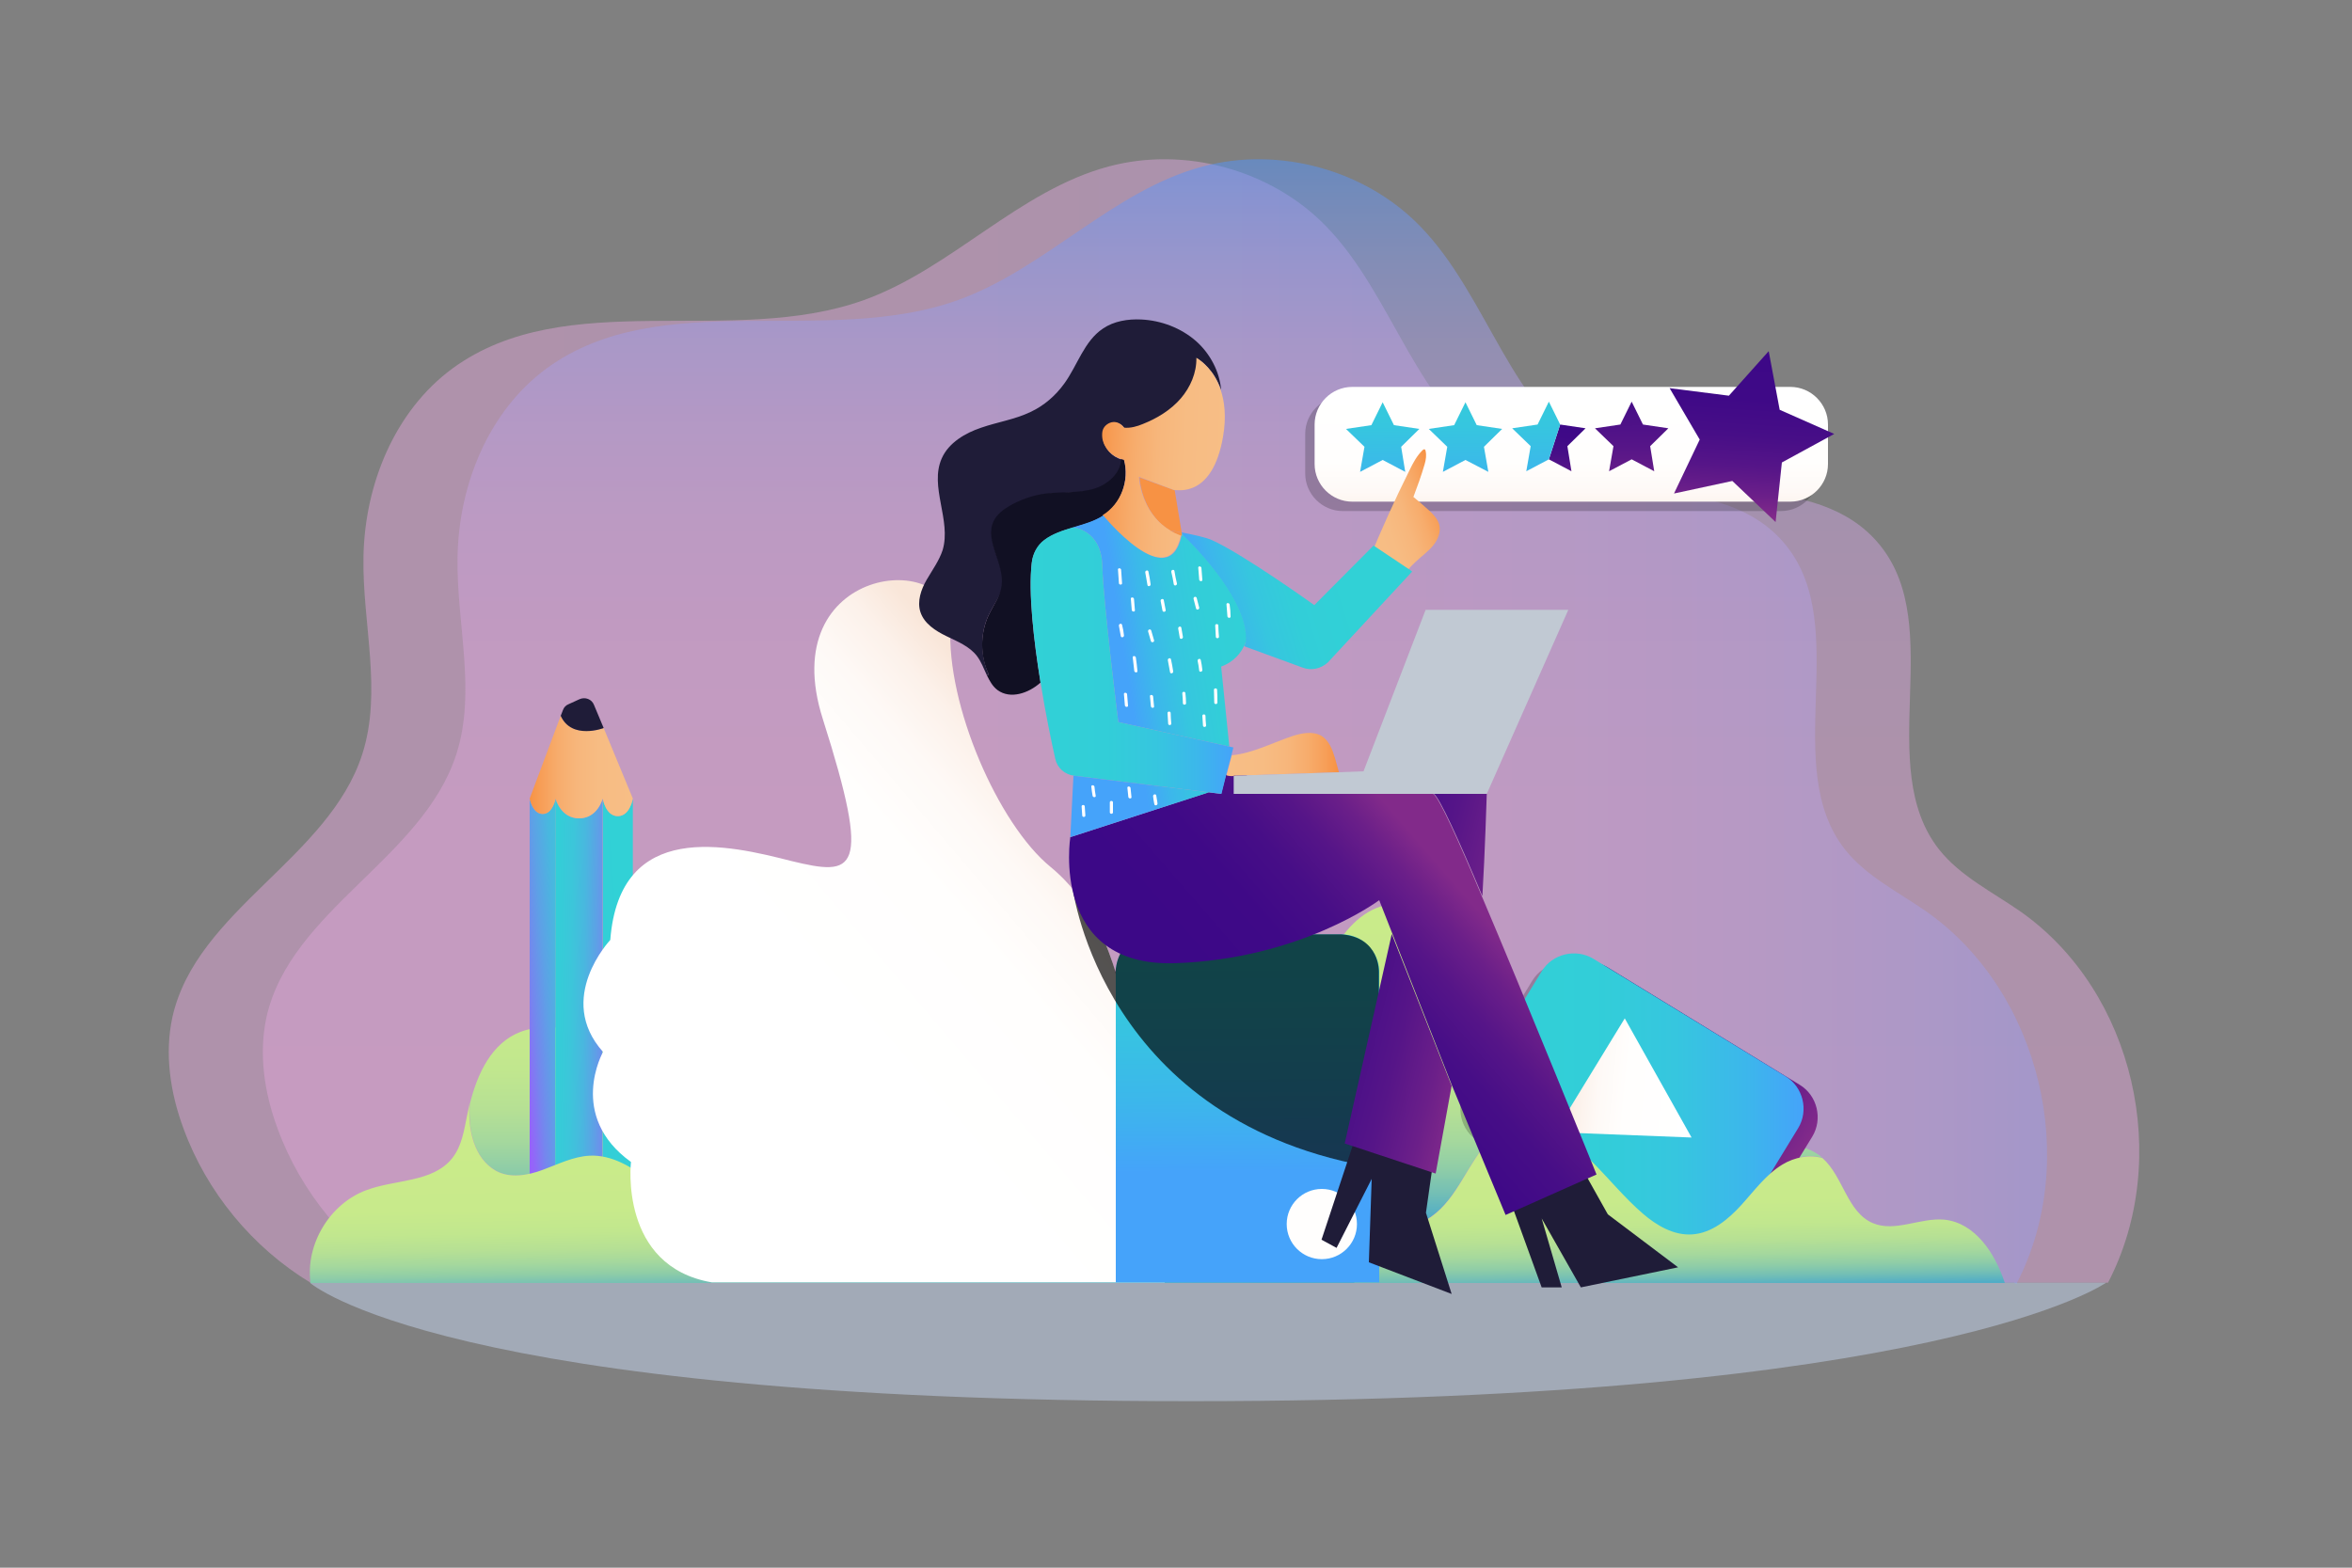 <?xml version="1.0" encoding="UTF-8"?> <!-- Generator: Adobe Illustrator 23.0.1, SVG Export Plug-In . SVG Version: 6.00 Build 0) --> <svg xmlns="http://www.w3.org/2000/svg" xmlns:xlink="http://www.w3.org/1999/xlink" x="0px" y="0px" viewBox="0 0 750 500" style="enable-background:new 0 0 750 500;" xml:space="preserve"><rect x="0" y="0" width="750" height="500" fill="#808080" stroke="none"/> <style type="text/css"> .st0{display:none;} .st1{display:inline;fill:#DEE6FF;} .st2{opacity:0.5;fill:url(#SVGID_1_);} .st3{opacity:0.5;fill:url(#SVGID_2_);} .st4{opacity:0.5;fill:#C5D4EF;} .st5{fill:url(#SVGID_3_);} .st6{fill:url(#SVGID_4_);} .st7{opacity:0.2;} .st8{fill:url(#SVGID_5_);} .st9{fill:url(#SVGID_6_);} .st10{fill:url(#SVGID_7_);} .st11{fill:url(#SVGID_8_);} .st12{fill:url(#SVGID_9_);} .st13{fill:url(#SVGID_10_);} .st14{fill:url(#SVGID_11_);} .st15{fill:url(#SVGID_12_);} .st16{fill:#1F1C38;} .st17{fill:url(#SVGID_13_);} .st18{fill:url(#SVGID_14_);} .st19{fill:url(#SVGID_15_);} .st20{fill:url(#SVGID_16_);} .st21{fill:url(#SVGID_17_);} .st22{fill:url(#SVGID_18_);} .st23{fill:url(#SVGID_19_);} .st24{fill:url(#SVGID_20_);} .st25{fill:url(#SVGID_21_);} .st26{fill:url(#SVGID_22_);} .st27{fill:url(#SVGID_23_);} .st28{opacity:0.67;} .st29{fill:#111023;} .st30{fill:#F79244;} .st31{fill:url(#SVGID_24_);} .st32{fill:url(#SVGID_25_);} .st33{fill:url(#SVGID_26_);} .st34{fill:url(#SVGID_27_);} .st35{fill:url(#SVGID_28_);} .st36{fill:url(#SVGID_29_);} .st37{fill:url(#SVGID_30_);} .st38{fill:url(#SVGID_31_);} .st39{fill:url(#SVGID_32_);} .st40{fill:url(#SVGID_33_);} .st41{fill:url(#SVGID_34_);} .st42{fill:#C1C9D3;} .st43{fill:#FFFFFF;} </style> <g id="BACKGROUND" class="st0"> <rect id="XMLID_1_" class="st1" width="750" height="500"></rect> </g> <g id="OBJECTS"> <g> <linearGradient id="SVGID_1_" gradientUnits="userSpaceOnUse" x1="53.789" y1="230.105" x2="652.809" y2="230.105"> <stop offset="0" style="stop-color:#DEA4D6"></stop> <stop offset="0.42" style="stop-color:#DCA4D6"></stop> <stop offset="0.571" style="stop-color:#D5A3D8"></stop> <stop offset="0.679" style="stop-color:#CAA2DB"></stop> <stop offset="0.766" style="stop-color:#B99FE0"></stop> <stop offset="0.841" style="stop-color:#A39DE5"></stop> <stop offset="0.907" style="stop-color:#879AEC"></stop> <stop offset="0.965" style="stop-color:#6896F4"></stop> <stop offset="1" style="stop-color:#5193FA"></stop> </linearGradient> <path class="st2" d="M643,409.5l-0.8-0.4H99c-18.5-11.2-33.1-28.9-40.5-49.2c-4.2-11.3-6.1-23.8-3.5-35.6 c7.7-34,49.8-50.5,60.5-83.7c6.5-20.1,0-41.9,0.4-63c0.4-23,9.9-46.5,28.4-60.1c36.3-26.5,88.9-6.6,131.2-21.8 c28-10.1,49.3-34.9,78-42.6c24.3-6.5,51.8,1,69.3,19c21.9,22.4,29,59,56.5,74c28.2,15.3,70,2.8,90.2,27.8 c21.2,26.2-2,70.5,18.8,97c6.8,8.6,17.1,13.6,26.1,19.9C650.7,316.4,663.5,370.1,643,409.5z"></path> <linearGradient id="SVGID_2_" gradientUnits="userSpaceOnUse" x1="382.988" y1="409.081" x2="382.988" y2="50.698"> <stop offset="0" style="stop-color:#DEA4D6"></stop> <stop offset="0.42" style="stop-color:#DCA4D6"></stop> <stop offset="0.571" style="stop-color:#D5A3D8"></stop> <stop offset="0.679" style="stop-color:#CAA2DB"></stop> <stop offset="0.766" style="stop-color:#B99FE0"></stop> <stop offset="0.841" style="stop-color:#A39DE5"></stop> <stop offset="0.907" style="stop-color:#879AEC"></stop> <stop offset="0.965" style="stop-color:#6896F4"></stop> <stop offset="1" style="stop-color:#5193FA"></stop> </linearGradient> <path class="st3" d="M672.2,409.1L672.2,409.1H129c-18.5-11.2-33.1-28.9-40.5-49.2c-4.2-11.3-6.1-23.8-3.5-35.6 c7.7-34,49.8-50.5,60.5-83.7c6.5-20.1,0-41.9,0.4-63c0.4-23,9.9-46.5,28.4-60.1c36.3-26.5,88.9-6.6,131.2-21.8 c28-10.1,49.3-34.9,78-42.6c24.3-6.5,51.8,1,69.3,19c21.9,22.4,29,59,56.5,74c28.3,15.3,70,2.8,90.2,27.8 c21.2,26.2-2,70.5,18.8,97c6.8,8.6,17.1,13.6,26.1,19.9C680.7,316.4,692.7,369.7,672.2,409.1z"></path> <path class="st4" d="M98.8,409.1h572.8c0,0-52.9,37.8-291.8,37.8S98.8,409.1,98.8,409.1z"></path> </g> <g> <linearGradient id="SVGID_3_" gradientUnits="userSpaceOnUse" x1="261.775" y1="273.237" x2="261.775" y2="388.114"> <stop offset="0" style="stop-color:#CAEB8A"></stop> <stop offset="0.433" style="stop-color:#C8EA8B"></stop> <stop offset="0.589" style="stop-color:#C1E78E"></stop> <stop offset="0.7" style="stop-color:#B6E094"></stop> <stop offset="0.79" style="stop-color:#A5D89D"></stop> <stop offset="0.867" style="stop-color:#8FCDA7"></stop> <stop offset="0.934" style="stop-color:#74BFB5"></stop> <stop offset="0.994" style="stop-color:#55AFC4"></stop> <stop offset="1" style="stop-color:#51ADC6"></stop> </linearGradient> <path class="st5" d="M373.9,369.4c-4.1-1.3-9-0.3-12.8,2c-5.3,3.2-9,8.4-13.2,13c-4.2,4.6-9.4,8.9-15.6,9.3 c-5.8,0.3-11.2-2.9-15.7-6.6c-11.3-9.7-19.7-24.2-34-28.1c-2.3-0.6-4.7-0.9-7.1-0.4c-3,0.7-5.5,2.6-7.6,4.8 c-7.2,7.5-10.3,18.7-18.8,24.7c-6.9,4.9-16.5,5.2-24.2,1.7c-6.6-3-11.8-8.3-17.4-12.9c-5.6-4.6-12.3-8.6-19.5-8.3 c-5.2,0.2-9.9,2.7-14.8,4.5c-4.9,1.8-10.5,2.8-15,0.3c-7.1-4-8.9-13.1-8.4-21.2v0c2.4-9.8,7-19.6,16.2-23.1 c10-3.8,21.8,1.4,31.8-2.4c15-5.7,17.3-27.5,31.2-35.7c6.8-4,15.9-3.8,22.5,0.5c12.6,8.2,14.3,27.8,27.6,34.8 c6.5,3.5,14.3,3,21.7,3.4c7.4,0.4,15.6,2.5,19.4,8.8c3.1,5.2,2.3,11.8,2.2,17.8c-0.1,6.1,1.3,13.1,6.6,16c6.6,3.5,14.2-1.4,21-4.5 C357.7,364.5,367.5,363.8,373.9,369.4C373.8,369.3,373.8,369.3,373.9,369.4z"></path> <linearGradient id="SVGID_4_" gradientUnits="userSpaceOnUse" x1="469.093" y1="273.171" x2="469.093" y2="388.047"> <stop offset="0" style="stop-color:#CAEB8A"></stop> <stop offset="0.433" style="stop-color:#C8EA8B"></stop> <stop offset="0.589" style="stop-color:#C1E78E"></stop> <stop offset="0.7" style="stop-color:#B6E094"></stop> <stop offset="0.79" style="stop-color:#A5D89D"></stop> <stop offset="0.867" style="stop-color:#8FCDA7"></stop> <stop offset="0.934" style="stop-color:#74BFB5"></stop> <stop offset="0.994" style="stop-color:#55AFC4"></stop> <stop offset="1" style="stop-color:#51ADC6"></stop> </linearGradient> <path class="st6" d="M581.2,369.3c-4.1-1.3-9-0.3-12.8,2c-5.3,3.2-9,8.4-13.2,13c-4.2,4.6-9.4,8.9-15.6,9.3 c-5.8,0.3-11.2-2.9-15.7-6.6c-11.3-9.7-19.7-24.2-34-28.1c-2.3-0.6-4.7-0.9-7.1-0.4c-3,0.7-5.5,2.6-7.6,4.8 c-7.2,7.5-10.3,18.7-18.8,24.7c-6.9,4.9-16.5,5.2-24.2,1.7c-6.6-3-11.8-8.3-17.4-12.9c-5.6-4.6-12.3-8.6-19.5-8.3 c-5.2,0.2-9.9,2.7-14.8,4.5c-4.9,1.8-10.5,2.8-15,0.3c-7.1-4-8.9-13.1-8.4-21.2v0c2.4-9.8,7-19.6,16.2-23.1 c10-3.8,21.8,1.4,31.8-2.4c15-5.7,17.3-27.5,31.2-35.7c6.8-4,15.9-3.8,22.5,0.5c12.6,8.2,14.3,27.8,27.6,34.8 c6.5,3.5,14.3,3,21.7,3.4c7.4,0.4,15.6,2.5,19.4,8.8c3.1,5.2,2.3,11.8,2.2,17.8c-0.1,6.1,1.3,13.1,6.6,16c6.6,3.5,14.2-1.4,21-4.5 C565,364.5,574.8,363.7,581.2,369.3C581.1,369.2,581.2,369.3,581.2,369.3z"></path> <g> <g class="st7"> <path d="M537.2,404.2l-61.3-37.5c-5.6-3.4-7.4-10.9-4-16.5l21.2-34.7c3.4-5.6,10.9-7.4,16.5-4l61.3,37.5 c5.6,3.4,7.4,10.9,4,16.5l-21.2,34.7C550.2,405.8,542.8,407.6,537.2,404.2z"></path> <path d="M532.7,401.5L471.4,364c-5.6-3.4-7.4-10.9-4-16.5l21.2-34.7c3.4-5.6,10.9-7.4,16.5-4l61.3,37.5c5.6,3.4,7.4,10.9,4,16.5 l-21.2,34.7C545.8,403.1,538.4,404.9,532.7,401.5z"></path> <polygon points="515.1,327.8 492.9,364.1 536.4,365.8 "></polygon> </g> <g> <g> <linearGradient id="SVGID_5_" gradientUnits="userSpaceOnUse" x1="482.764" y1="366.502" x2="578.612" y2="366.502" gradientTransform="matrix(0.853 0.521 -0.521 0.853 264.658 -234.611)"> <stop offset="0" style="stop-color:#3C0887"></stop> <stop offset="0.323" style="stop-color:#3F0987"></stop> <stop offset="0.534" style="stop-color:#470E87"></stop> <stop offset="0.713" style="stop-color:#561588"></stop> <stop offset="0.873" style="stop-color:#6B1F89"></stop> <stop offset="1" style="stop-color:#822A8A"></stop> </linearGradient> <path class="st8" d="M540.2,401.2l-61.3-37.5c-5.6-3.4-7.4-10.9-4-16.5l21.2-34.7c3.4-5.6,10.9-7.4,16.5-4l61.3,37.5 c5.6,3.4,7.4,10.9,4,16.5l-21.2,34.7C553.2,402.8,545.8,404.6,540.2,401.2z"></path> <linearGradient id="SVGID_6_" gradientUnits="userSpaceOnUse" x1="468.687" y1="352.126" x2="575.205" y2="352.126"> <stop offset="0" style="stop-color:#31D1D6"></stop> <stop offset="0.373" style="stop-color:#32CED8"></stop> <stop offset="0.618" style="stop-color:#36C6DF"></stop> <stop offset="0.824" style="stop-color:#3CB7EB"></stop> <stop offset="1" style="stop-color:#45A3FA"></stop> </linearGradient> <path class="st9" d="M535.7,398.5L474.4,361c-5.6-3.4-7.4-10.9-4-16.5l21.2-34.7c3.4-5.6,10.9-7.4,16.5-4l61.3,37.5 c5.6,3.4,7.4,10.9,4,16.5l-21.2,34.7C548.8,400.1,541.4,401.9,535.7,398.5z"></path> <linearGradient id="SVGID_7_" gradientUnits="userSpaceOnUse" x1="500.336" y1="370.192" x2="539.154" y2="351.322" gradientTransform="matrix(0.853 0.521 -0.521 0.853 264.658 -234.611)"> <stop offset="0" style="stop-color:#F9E6D9"></stop> <stop offset="0.121" style="stop-color:#FCF1EA"></stop> <stop offset="0.27" style="stop-color:#FEF9F6"></stop> <stop offset="0.475" style="stop-color:#FFFEFD"></stop> <stop offset="1" style="stop-color:#FFFFFF"></stop> </linearGradient> <polygon class="st10" points="518.1,324.8 495.9,361.1 539.4,362.8 "></polygon> </g> </g> </g> <linearGradient id="SVGID_8_" gradientUnits="userSpaceOnUse" x1="471.935" y1="362.88" x2="472.744" y2="411.42"> <stop offset="0" style="stop-color:#CAEB8A"></stop> <stop offset="0.433" style="stop-color:#C8EA8B"></stop> <stop offset="0.589" style="stop-color:#C1E78E"></stop> <stop offset="0.7" style="stop-color:#B6E094"></stop> <stop offset="0.79" style="stop-color:#A5D89D"></stop> <stop offset="0.867" style="stop-color:#8FCDA7"></stop> <stop offset="0.934" style="stop-color:#74BFB5"></stop> <stop offset="0.994" style="stop-color:#55AFC4"></stop> <stop offset="1" style="stop-color:#51ADC6"></stop> </linearGradient> <path class="st11" d="M306.4,409.1L306.4,409.1c-1.6-12.3,6.2-25.2,17.8-29.5c9.3-3.5,21.2-2.4,27.4-10.2c3.1-3.9,3.8-9,4.8-13.9 c0.2-1.1,0.5-2.2,0.7-3.3c-0.5,8.1,1.4,17.2,8.4,21.2c4.5,2.5,10.2,1.5,15-0.3c4.9-1.8,9.6-4.2,14.8-4.5 c7.2-0.4,13.9,3.7,19.5,8.3c5.6,4.6,10.8,9.9,17.4,12.9c7.7,3.4,17.2,3.1,24.2-1.7c8.5-6,11.6-17.2,18.8-24.7 c2.1-2.2,4.7-4.1,7.6-4.8c2.3-0.5,4.8-0.2,7.1,0.4c14.3,3.9,22.7,18.4,34,28.1c4.4,3.8,9.9,7,15.7,6.6c6.2-0.4,11.4-4.7,15.6-9.3 c4.2-4.6,7.9-9.8,13.2-13c3.8-2.3,8.7-3.3,12.8-2c6.6,5.9,7.8,17.2,16,20.7c7.1,3,15.1-1.8,22.8-1.1c9.8,1,16.2,10.7,19.3,20.2 H306.4z"></path> <g> <linearGradient id="SVGID_9_" gradientUnits="userSpaceOnUse" x1="199.862" y1="315.228" x2="165.525" y2="317.925"> <stop offset="0" style="stop-color:#31D1D6"></stop> <stop offset="0.276" style="stop-color:#33CED7"></stop> <stop offset="0.456" style="stop-color:#3CC6DA"></stop> <stop offset="0.609" style="stop-color:#49B7DF"></stop> <stop offset="0.747" style="stop-color:#5DA1E6"></stop> <stop offset="0.874" style="stop-color:#7586EE"></stop> <stop offset="0.992" style="stop-color:#9465F9"></stop> <stop offset="1" style="stop-color:#9663FA"></stop> </linearGradient> <path class="st12" d="M192.2,376.2V254.7c0,0,0.9,5.6,4.8,5.6c3.9,0,4.8-5.6,4.8-5.6v121.5H192.2z"></path> <linearGradient id="SVGID_10_" gradientUnits="userSpaceOnUse" x1="199.715" y1="313.356" x2="165.378" y2="316.053"> <stop offset="0" style="stop-color:#31D1D6"></stop> <stop offset="0.276" style="stop-color:#33CED7"></stop> <stop offset="0.456" style="stop-color:#3CC6DA"></stop> <stop offset="0.609" style="stop-color:#49B7DF"></stop> <stop offset="0.747" style="stop-color:#5DA1E6"></stop> <stop offset="0.874" style="stop-color:#7586EE"></stop> <stop offset="0.992" style="stop-color:#9465F9"></stop> <stop offset="1" style="stop-color:#9663FA"></stop> </linearGradient> <path class="st13" d="M168.9,376.2V254.7c0,0,0.9,4.9,4.1,4.9c3.2,0,4.1-4.9,4.1-4.9v121.5H168.9z"></path> <linearGradient id="SVGID_11_" gradientUnits="userSpaceOnUse" x1="169.931" y1="315.257" x2="196.718" y2="315.617"> <stop offset="0" style="stop-color:#31D1D6"></stop> <stop offset="0.276" style="stop-color:#33CED7"></stop> <stop offset="0.456" style="stop-color:#3CC6DA"></stop> <stop offset="0.609" style="stop-color:#49B7DF"></stop> <stop offset="0.747" style="stop-color:#5DA1E6"></stop> <stop offset="0.874" style="stop-color:#7586EE"></stop> <stop offset="0.992" style="stop-color:#9465F9"></stop> <stop offset="1" style="stop-color:#9663FA"></stop> </linearGradient> <path class="st14" d="M177.1,376.2V254.7c0,0,1.6,6.3,7.5,6.3c5.9,0,7.5-6.3,7.5-6.3v121.5H177.1z"></path> <linearGradient id="SVGID_12_" gradientUnits="userSpaceOnUse" x1="618.593" y1="145.68" x2="651.518" y2="145.68" gradientTransform="matrix(-1 0 0 -1 820.4 390.333)"> <stop offset="0" style="stop-color:#F7BE86"></stop> <stop offset="0.329" style="stop-color:#F7BC83"></stop> <stop offset="0.545" style="stop-color:#F7B67B"></stop> <stop offset="0.728" style="stop-color:#F7AC6C"></stop> <stop offset="0.891" style="stop-color:#F79E57"></stop> <stop offset="1" style="stop-color:#F79244"></stop> </linearGradient> <path class="st15" d="M168.9,254.7l9.9-26.4c3.5,7.7,13.7,3.9,13.7,3.9l9.3,22.5c0,0-0.9,5.6-4.8,5.6c-3.9,0-4.8-5.6-4.8-5.6 s-1.6,6.3-7.5,6.3c-5.9,0-7.5-6.3-7.5-6.3s-0.9,4.9-4.1,4.9C169.8,259.6,168.9,254.7,168.9,254.7z"></path> <path class="st16" d="M178.8,228.3L178.8,228.3L178.8,228.3l0.7-1.8c0.3-0.9,1-1.6,1.8-1.9l3.5-1.6c1.8-0.8,3.9,0,4.6,1.8 l3.1,7.4C192.5,232.2,182.3,236.1,178.8,228.3z"></path> </g> <linearGradient id="SVGID_13_" gradientUnits="userSpaceOnUse" x1="264.618" y1="362.947" x2="265.427" y2="411.486"> <stop offset="0" style="stop-color:#CAEB8A"></stop> <stop offset="0.433" style="stop-color:#C8EA8B"></stop> <stop offset="0.589" style="stop-color:#C1E78E"></stop> <stop offset="0.7" style="stop-color:#B6E094"></stop> <stop offset="0.79" style="stop-color:#A5D89D"></stop> <stop offset="0.867" style="stop-color:#8FCDA7"></stop> <stop offset="0.934" style="stop-color:#74BFB5"></stop> <stop offset="0.994" style="stop-color:#55AFC4"></stop> <stop offset="1" style="stop-color:#51ADC6"></stop> </linearGradient> <path class="st17" d="M99,409.1L99,409.1c-1.6-12.3,6.2-25.2,17.8-29.5c9.3-3.5,21.2-2.4,27.4-10.2c3.1-3.9,3.8-9,4.8-13.9 c0.2-1.1,0.5-2.2,0.7-3.3c-0.5,8.1,1.4,17.2,8.4,21.2c4.5,2.5,10.2,1.5,15-0.3c4.9-1.8,9.6-4.2,14.8-4.5 c7.2-0.4,13.9,3.7,19.5,8.3c5.6,4.6,10.8,9.9,17.4,12.9c7.7,3.4,17.2,3.1,24.2-1.7c8.5-6,11.6-17.2,18.8-24.7 c2.1-2.2,4.7-4.1,7.6-4.8c2.3-0.5,4.8-0.2,7.1,0.4c14.3,3.9,22.7,18.4,34,28.1c4.4,3.8,9.9,7,15.7,6.6c6.2-0.4,11.4-4.7,15.6-9.3 c4.2-4.6,7.9-9.8,13.2-13c3.8-2.3,8.7-3.3,12.8-2c6.6,5.9,7.8,17.2,16,20.7c7.1,3,15.1-1.8,22.8-1.1c9.8,1,16.2,10.7,19.3,20.2H99 z"></path> </g> <g> <g> <g class="st7"> <path d="M567.9,163H428.2c-6.6,0-12-5.4-12-12v-12.6c0-6.6,5.4-12,12-12h139.7c6.6,0,12,5.4,12,12V151 C579.9,157.6,574.5,163,567.9,163z"></path> </g> <g> <linearGradient id="SVGID_14_" gradientUnits="userSpaceOnUse" x1="501.081" y1="169.168" x2="501.081" y2="123.253"> <stop offset="0" style="stop-color:#F9E6D9"></stop> <stop offset="0.121" style="stop-color:#FCF1EA"></stop> <stop offset="0.27" style="stop-color:#FEF9F6"></stop> <stop offset="0.475" style="stop-color:#FFFEFD"></stop> <stop offset="1" style="stop-color:#FFFFFF"></stop> </linearGradient> <path class="st18" d="M570.9,160H431.2c-6.6,0-12-5.4-12-12v-12.6c0-6.6,5.4-12,12-12h139.7c6.6,0,12,5.4,12,12V148 C582.9,154.6,577.5,160,570.9,160z"></path> </g> </g> <linearGradient id="SVGID_15_" gradientUnits="userSpaceOnUse" x1="440.477" y1="90.797" x2="441.196" y2="164.146"> <stop offset="0" style="stop-color:#31D1D6"></stop> <stop offset="0.373" style="stop-color:#32CED8"></stop> <stop offset="0.618" style="stop-color:#36C6DF"></stop> <stop offset="0.824" style="stop-color:#3CB7EB"></stop> <stop offset="1" style="stop-color:#45A3FA"></stop> </linearGradient> <polygon class="st19" points="440.9,128.3 444.5,135.6 452.6,136.8 446.8,142.5 448.1,150.5 440.9,146.7 433.7,150.5 435.1,142.5 429.2,136.8 437.3,135.6 "></polygon> <linearGradient id="SVGID_16_" gradientUnits="userSpaceOnUse" x1="466.88" y1="90.539" x2="467.6" y2="163.887"> <stop offset="0" style="stop-color:#31D1D6"></stop> <stop offset="0.373" style="stop-color:#32CED8"></stop> <stop offset="0.618" style="stop-color:#36C6DF"></stop> <stop offset="0.824" style="stop-color:#3CB7EB"></stop> <stop offset="1" style="stop-color:#45A3FA"></stop> </linearGradient> <polygon class="st20" points="467.3,128.3 470.9,135.6 479,136.8 473.2,142.5 474.6,150.5 467.3,146.7 460.1,150.5 461.5,142.5 455.6,136.8 463.7,135.6 "></polygon> <linearGradient id="SVGID_17_" gradientUnits="userSpaceOnUse" x1="500.696" y1="131.035" x2="498.359" y2="157.102"> <stop offset="0" style="stop-color:#3C0887"></stop> <stop offset="0.323" style="stop-color:#3F0987"></stop> <stop offset="0.534" style="stop-color:#470E87"></stop> <stop offset="0.713" style="stop-color:#561588"></stop> <stop offset="0.873" style="stop-color:#6B1F89"></stop> <stop offset="1" style="stop-color:#822A8A"></stop> </linearGradient> <polygon class="st21" points="499.8,142.3 501.1,150.3 493.9,146.5 497.5,135.4 505.6,136.6 "></polygon> <linearGradient id="SVGID_18_" gradientUnits="userSpaceOnUse" x1="489.43" y1="90.547" x2="490.145" y2="163.442"> <stop offset="0" style="stop-color:#31D1D6"></stop> <stop offset="0.373" style="stop-color:#32CED8"></stop> <stop offset="0.618" style="stop-color:#36C6DF"></stop> <stop offset="0.824" style="stop-color:#3CB7EB"></stop> <stop offset="1" style="stop-color:#45A3FA"></stop> </linearGradient> <polygon class="st22" points="497.5,135.4 493.9,146.5 486.7,150.3 488.1,142.3 482.2,136.6 490.3,135.4 493.9,128.1 "></polygon> <linearGradient id="SVGID_19_" gradientUnits="userSpaceOnUse" x1="519.861" y1="90.019" x2="520.58" y2="163.368"> <stop offset="0" style="stop-color:#3C0887"></stop> <stop offset="0.323" style="stop-color:#3F0987"></stop> <stop offset="0.534" style="stop-color:#470E87"></stop> <stop offset="0.713" style="stop-color:#561588"></stop> <stop offset="0.873" style="stop-color:#6B1F89"></stop> <stop offset="1" style="stop-color:#822A8A"></stop> </linearGradient> <polygon class="st23" points="520.3,128.1 523.9,135.4 532,136.6 526.2,142.3 527.5,150.3 520.3,146.5 513.1,150.3 514.5,142.3 508.6,136.6 516.7,135.4 "></polygon> <linearGradient id="SVGID_20_" gradientUnits="userSpaceOnUse" x1="560.051" y1="109.321" x2="556.456" y2="164.871"> <stop offset="0" style="stop-color:#3C0887"></stop> <stop offset="0.323" style="stop-color:#3F0987"></stop> <stop offset="0.534" style="stop-color:#470E87"></stop> <stop offset="0.713" style="stop-color:#561588"></stop> <stop offset="0.873" style="stop-color:#6B1F89"></stop> <stop offset="1" style="stop-color:#822A8A"></stop> </linearGradient> <polygon class="st24" points="564,112 567.5,130.7 584.9,138.4 568.2,147.5 566.2,166.5 552.4,153.4 533.8,157.4 542,140.2 532.4,123.8 551.3,126.2 "></polygon> </g> <g> <g> <linearGradient id="SVGID_21_" gradientUnits="userSpaceOnUse" x1="232.98" y1="305.031" x2="341.185" y2="320.866" gradientTransform="matrix(-0.847 0.532 0.532 0.847 391.287 -112.644)"> <stop offset="0" style="stop-color:#F9E6D9"></stop> <stop offset="0.121" style="stop-color:#FCF1EA"></stop> <stop offset="0.27" style="stop-color:#FEF9F6"></stop> <stop offset="0.475" style="stop-color:#FFFEFD"></stop> <stop offset="1" style="stop-color:#FFFFFF"></stop> </linearGradient> <path class="st25" d="M194.6,299.8c0,0-17.6,18.6-2.3,35.7c0,0-11.5,20.4,8.9,35.1c0,0-3.9,33.3,25.8,38.4h144.4l-15.3-97.1 c0,0-4.5-21.8-21.1-35.4c-16.7-13.6-33.3-51.8-31.9-76.8c1.5-25.1-56.5-19.7-40.7,29.7c15.7,49.4,10.1,50.1-10.1,45.2 C232.3,269.5,197.6,261.1,194.6,299.8z"></path> </g> <linearGradient id="SVGID_22_" gradientUnits="userSpaceOnUse" x1="396.79" y1="242.612" x2="397.868" y2="373.668"> <stop offset="0" style="stop-color:#31D1D6"></stop> <stop offset="0.373" style="stop-color:#32CED8"></stop> <stop offset="0.618" style="stop-color:#36C6DF"></stop> <stop offset="0.824" style="stop-color:#3CB7EB"></stop> <stop offset="1" style="stop-color:#45A3FA"></stop> </linearGradient> <path class="st26" d="M439.8,409h-84v-99c0-6.6,5.4-12,12-12h60c6.6,0,12,5.4,12,12V409z"></path> <linearGradient id="SVGID_23_" gradientUnits="userSpaceOnUse" x1="417.399" y1="495.025" x2="425.489" y2="286.306"> <stop offset="0" style="stop-color:#F9E6D9"></stop> <stop offset="0.121" style="stop-color:#FCF1EA"></stop> <stop offset="0.27" style="stop-color:#FEF9F6"></stop> <stop offset="0.475" style="stop-color:#FFFEFD"></stop> <stop offset="1" style="stop-color:#FFFFFF"></stop> </linearGradient> <circle class="st27" cx="421.5" cy="390.4" r="11.2"></circle> <path class="st28" d="M342.1,283.5c0,0,9.5,75.1,97.6,89.1V310c0,0,0.4-11.1-12-12h-60c0,0-11.1-0.2-12,12 C355.7,310,350.9,292.8,342.1,283.5z"></path> </g> <g> <g> <path class="st16" d="M315.2,196.3c-2.7,5.8-2.6,12.9,0.1,18.8l-0.6,0.3c-1-2.1-1.8-4.4-3.2-6.2c-2.4-3.1-6.2-4.6-9.7-6.3 c-3.5-1.7-7.1-4-8.3-7.7c-1.1-3.4,0.2-7.2,2-10.3c1.8-3.1,4-6.1,5.1-9.5c2.8-9.5-4.3-20.2-0.3-29.2c2.2-5,7.5-8.1,12.6-9.8 c5.2-1.8,10.7-2.6,15.7-5c4.3-2,8-5.2,10.8-9.1c4.2-5.8,6.3-13.5,12.3-17.5c3.5-2.4,8-3.1,12.2-2.9c6.4,0.3,12.7,2.7,17.5,6.9 c4.5,4,7.5,9.7,8,15.6c-2.2-6.3-6.3-9.3-7.7-10.1c0.1,4.7-1.9,9.4-5,13c-3.2,3.7-7.5,6.3-12,8.1c-2,0.8-4,1.4-6.1,1.2 c-0.7-1.1-2.1-1.9-3.4-1.8c-1.4,0.1-2.8,1-3.3,2.4c-0.3,0.9-0.4,1.8-0.2,2.7c0.5,3.2,3,5.9,6.1,6.7c-0.1,4.6-4.6,8.4-9.1,9.6 c-4.8,1.3-10,0.7-14.9,1.4c-4,0.5-8,1.9-11.5,3.9c-2.1,1.2-4.2,2.8-5.2,5c-3,6.3,3.5,13.5,2.6,20.4 C319,190.2,316.7,193.1,315.2,196.3z"></path> <path class="st29" d="M358.4,146.6c1.8,6.5-0.9,14.2-6.6,17.9c-2.9,1.9-6.3,2.8-9.7,3.8c-3.2,0.9-6.4,2-9.1,4 c-2.3,1.8-3.7,4.5-4,7.3c-1.1,9.4,0.6,24.5,2.8,38.1c-3.8,3.4-9.6,5.4-13.7,2.4c-1.6-1.2-2.5-2.9-3.4-4.7l0.6-0.3 c-2.8-5.8-2.8-12.9-0.1-18.8c1.5-3.2,3.8-6.1,4.2-9.6c0.9-6.9-5.5-14.1-2.6-20.4c1-2.2,3.1-3.8,5.2-5c3.5-2,7.5-3.4,11.5-3.9 c5-0.6,10.1-0.1,14.9-1.4c4.6-1.2,9-5,9.1-9.6C357.9,146.5,358.2,146.5,358.4,146.6z"></path> </g> <g> <path class="st30" d="M374.6,156.4l2.2,13.4c-1.3-0.2-2.6-0.5-3.7-0.6c-9.3-5.6-9.7-16.9-9.7-16.9L374.6,156.4z"></path> <linearGradient id="SVGID_24_" gradientUnits="userSpaceOnUse" x1="391.574" y1="146.674" x2="350.18" y2="145.056"> <stop offset="0" style="stop-color:#F7BE86"></stop> <stop offset="0.329" style="stop-color:#F7BC83"></stop> <stop offset="0.545" style="stop-color:#F7B67B"></stop> <stop offset="0.728" style="stop-color:#F7AC6C"></stop> <stop offset="0.891" style="stop-color:#F79E57"></stop> <stop offset="1" style="stop-color:#F79244"></stop> </linearGradient> <path class="st31" d="M358.4,146.6c-0.3,0-0.5-0.1-0.8-0.2c-3.1-0.8-5.6-3.5-6.1-6.7c-0.1-0.9-0.1-1.9,0.2-2.7 c0.5-1.3,1.9-2.3,3.3-2.4c1.3-0.1,2.7,0.7,3.4,1.8c2.1,0.2,4.2-0.4,6.1-1.2c4.5-1.8,8.8-4.4,12-8.1c3.1-3.6,5.1-8.2,5-13 c1.4,0.9,5.6,3.8,7.7,10.1c1.3,3.8,1.9,8.7,0.8,15.1c-3.4,19.5-14.4,16.9-15.6,17l-11.2-4.2c0,0,0.4,11.2,9.7,16.9 c1.1,0.7,2.3,1.2,3.7,1.7c-4.1,19.2-25-6.4-25-6.4C357.5,160.7,360.3,153.1,358.4,146.6z"></path> </g> <g> <polygon class="st16" points="535.1,404.2 504.1,410.6 491.6,388.6 498,410.6 491.6,410.6 473.5,360.7 497.8,360.7 512.7,387.3 "></polygon> <linearGradient id="SVGID_25_" gradientUnits="userSpaceOnUse" x1="407.114" y1="336.529" x2="466.659" y2="284.861"> <stop offset="0" style="stop-color:#3C0887"></stop> <stop offset="0.323" style="stop-color:#3F0987"></stop> <stop offset="0.534" style="stop-color:#470E87"></stop> <stop offset="0.713" style="stop-color:#561588"></stop> <stop offset="0.873" style="stop-color:#6B1F89"></stop> <stop offset="1" style="stop-color:#822A8A"></stop> </linearGradient> <path class="st32" d="M509.1,374.6l-4.1,1.8l-20.4,9.1l-4.5,2l-17.1-41.3v0l-19-48.4l-4.2-10.7c0,0-25.1,18.8-65.1,20.1 S341.3,267,341.3,267l44.1-14.3l4,0.5l1.5-6l4-1.1c0.9,0.3,1.8,0.4,2.7,0.3v6.8h59.4c1.7,0.8,8.1,14.9,15.5,32.6 C485.7,316.8,509.1,374.6,509.1,374.6z"></path> <linearGradient id="SVGID_26_" gradientUnits="userSpaceOnUse" x1="404.83" y1="252.223" x2="485.946" y2="272.662"> <stop offset="0" style="stop-color:#3C0887"></stop> <stop offset="0.323" style="stop-color:#3F0987"></stop> <stop offset="0.534" style="stop-color:#470E87"></stop> <stop offset="0.713" style="stop-color:#561588"></stop> <stop offset="0.873" style="stop-color:#6B1F89"></stop> <stop offset="1" style="stop-color:#822A8A"></stop> </linearGradient> <path class="st33" d="M457.2,253.2h16.9c0,0-0.6,19.5-1.4,32.6C465.3,268.1,458.9,254,457.2,253.2z"></path> <polygon class="st16" points="454.7,386.8 462.9,412.7 436.5,402.6 437.4,376 426.2,398 421.4,395.4 436.5,349.8 458.8,358 "></polygon> <linearGradient id="SVGID_27_" gradientUnits="userSpaceOnUse" x1="387.702" y1="320.198" x2="468.819" y2="340.637"> <stop offset="0" style="stop-color:#3C0887"></stop> <stop offset="0.323" style="stop-color:#3F0987"></stop> <stop offset="0.534" style="stop-color:#470E87"></stop> <stop offset="0.713" style="stop-color:#561588"></stop> <stop offset="0.873" style="stop-color:#6B1F89"></stop> <stop offset="1" style="stop-color:#822A8A"></stop> </linearGradient> <polygon class="st34" points="462.9,346.3 462.9,346.3 457.8,374.3 457.8,374.3 428.8,364.7 443.8,297.9 "></polygon> </g> <g> <linearGradient id="SVGID_28_" gradientUnits="userSpaceOnUse" x1="432.829" y1="162.151" x2="460.934" y2="162.151" gradientTransform="matrix(0.948 -0.318 0.318 0.948 -28.713 152.661)"> <stop offset="0" style="stop-color:#F7BE86"></stop> <stop offset="0.329" style="stop-color:#F7BC83"></stop> <stop offset="0.545" style="stop-color:#F7B67B"></stop> <stop offset="0.728" style="stop-color:#F7AC6C"></stop> <stop offset="0.891" style="stop-color:#F79E57"></stop> <stop offset="1" style="stop-color:#F79244"></stop> </linearGradient> <path class="st35" d="M449.5,149.9c1.1-2.3,2.3-4.5,4.1-6.3c0.2-0.1,0.3-0.3,0.6-0.3c0.2,0,0.4,0.3,0.4,0.6 c0.3,1.3,0.1,2.7-0.3,4.1c-0.5,1.8-1.1,3.5-1.7,5.3c-0.6,1.7-1.3,3.5-1.9,5.2l0,0c1.7,1.4,3.5,2.9,5.1,4.4 c1.3,1.2,2.6,2.6,3.1,4.3c0.7,2.4-0.4,5-2,6.9c-1.6,1.9-3.7,3.4-5.5,5.1c-0.9,0.8-1.8,1.8-2.6,2.7l-12.3-3.3 C440.5,168.9,444.8,159.3,449.5,149.9z"></path> <linearGradient id="SVGID_29_" gradientUnits="userSpaceOnUse" x1="427.616" y1="182.33" x2="383.764" y2="195.892"> <stop offset="0" style="stop-color:#31D1D6"></stop> <stop offset="0.373" style="stop-color:#32CED8"></stop> <stop offset="0.618" style="stop-color:#36C6DF"></stop> <stop offset="0.824" style="stop-color:#3CB7EB"></stop> <stop offset="1" style="stop-color:#45A3FA"></stop> </linearGradient> <path class="st36" d="M376.9,170.4l-0.1-0.6c3.5,0.7,7.4,1.5,9.5,2.4c9.8,4.3,32.8,20.8,32.8,20.8l18.9-19l1.2,0.8l10.6,7.1 l0.5,0.4l-26.9,29c-2.2,2-5.3,2.7-8.1,1.6l-18.6-6.8c0.4-0.8,0.5-1.4,0.5-1.4c0.9-12.7-15.7-29.7-19.6-33.5 C377.2,170.6,376.9,170.4,376.9,170.4L376.9,170.4z"></path> <path class="st30" d="M376.9,170.4L376.9,170.4c0,0.2-0.1,0.3-0.1,0.5c-1.4-0.5-2.6-1.1-3.7-1.7c1,0.2,2.3,0.4,3.7,0.6 L376.9,170.4z"></path> <linearGradient id="SVGID_30_" gradientUnits="userSpaceOnUse" x1="391.049" y1="240.589" x2="426.759" y2="240.589"> <stop offset="0" style="stop-color:#F7BE86"></stop> <stop offset="0.329" style="stop-color:#F7BC83"></stop> <stop offset="0.545" style="stop-color:#F7B67B"></stop> <stop offset="0.728" style="stop-color:#F7AC6C"></stop> <stop offset="0.891" style="stop-color:#F79E57"></stop> <stop offset="1" style="stop-color:#F79244"></stop> </linearGradient> <path class="st37" d="M394.1,247.4l-0.7,0v0.1c-0.8,0.1-1.6,0-2.3-0.2l1.7-6.4c6.7-0.7,12.8-3.9,19.2-6.1c3.1-1,6.6-1.7,9.4-0.1 c2.4,1.5,3.5,4.4,4.3,7.1c0.4,1.4,0.8,2.9,1.2,4.3l0,0.2L394.1,247.4z"></path> <linearGradient id="SVGID_31_" gradientUnits="userSpaceOnUse" x1="401.707" y1="196.547" x2="357.482" y2="203.558"> <stop offset="0" style="stop-color:#31D1D6"></stop> <stop offset="0.373" style="stop-color:#32CED8"></stop> <stop offset="0.618" style="stop-color:#36C6DF"></stop> <stop offset="0.824" style="stop-color:#3CB7EB"></stop> <stop offset="1" style="stop-color:#45A3FA"></stop> </linearGradient> <path class="st38" d="M396.7,206c-0.8,1.8-2.9,5-7.3,6.6l2.6,25.5l-35.4-7.8c0,0-4.8-38.1-5.1-49.8c-0.3-11.7-9.4-12.3-9.4-12.3 c3.3-1,6.8-1.9,9.7-3.8c0,0,20.9,25.6,25,6.4c0.3,0.1,0.6,0.2,0.9,0.3c3.9,3.8,20.5,20.8,19.6,33.5 C397.3,204.6,397.1,205.2,396.7,206z"></path> <linearGradient id="SVGID_32_" gradientUnits="userSpaceOnUse" x1="328.654" y1="210.712" x2="393.349" y2="210.712"> <stop offset="0" style="stop-color:#31D1D6"></stop> <stop offset="0.373" style="stop-color:#32CED8"></stop> <stop offset="0.618" style="stop-color:#36C6DF"></stop> <stop offset="0.824" style="stop-color:#3CB7EB"></stop> <stop offset="1" style="stop-color:#45A3FA"></stop> </linearGradient> <path class="st39" d="M331.8,217.6c-2.2-13.5-3.9-28.6-2.8-38.1c0.3-2.9,1.7-5.6,4-7.3c2.6-2,5.9-3,9.1-4c0,0,9.1,0.6,9.4,12.3 c0.3,11.7,5.1,49.8,5.1,49.8l35.4,7.8l1.3,0.3l-0.6,2.4l-1.7,6.4l-1.5,6l-4-0.5h0l-43.1-5.3c-2.9-0.4-5.3-2.5-5.9-5.4 C335.3,236.7,333.4,227.6,331.8,217.6z"></path> <linearGradient id="SVGID_33_" gradientUnits="userSpaceOnUse" x1="409.623" y1="246.481" x2="365.398" y2="253.492"> <stop offset="0" style="stop-color:#31D1D6"></stop> <stop offset="0.373" style="stop-color:#32CED8"></stop> <stop offset="0.618" style="stop-color:#36C6DF"></stop> <stop offset="0.824" style="stop-color:#3CB7EB"></stop> <stop offset="1" style="stop-color:#45A3FA"></stop> </linearGradient> <polygon class="st40" points="385.5,252.7 341.3,267 342.3,247.4 "></polygon> <linearGradient id="SVGID_34_" gradientUnits="userSpaceOnUse" x1="376.799" y1="170.752" x2="377.689" y2="170.752"> <stop offset="0" style="stop-color:#31D1D6"></stop> <stop offset="0.373" style="stop-color:#32CED8"></stop> <stop offset="0.618" style="stop-color:#36C6DF"></stop> <stop offset="0.824" style="stop-color:#3CB7EB"></stop> <stop offset="1" style="stop-color:#45A3FA"></stop> </linearGradient> <path class="st41" d="M377.7,171.1c-0.3-0.1-0.6-0.2-0.9-0.3c0-0.1,0.1-0.3,0.1-0.4C376.9,170.4,377.2,170.6,377.7,171.1z"></path> <path class="st42" d="M500.1,194.5l-26,58.7h-16.3h-14.3h-50.1v-5.7c0.2,0,0.5,0,0.7-0.1l32.7-1.1l8-0.3l19.8-51.5H500.1z"></path> <path class="st43" d="M357.5,181.7c-0.1-0.6-1.1-0.6-1,0c0.1,1.4,0.2,2.9,0.3,4.3c0,0.6,1.1,0.6,1,0 C357.7,184.6,357.6,183.1,357.5,181.7z"></path> <path class="st43" d="M366.2,182.3c-0.1-0.6-1.1-0.4-1,0.3c0.2,1.3,0.5,2.6,0.7,4c0.1,0.6,1.1,0.4,1-0.3 C366.7,184.9,366.5,183.6,366.2,182.3z"></path> <path class="st43" d="M375.3,186.1c-0.3-1.3-0.6-2.6-0.8-4c-0.1-0.6-1.1-0.4-1,0.3c0.3,1.3,0.6,2.6,0.8,4 C374.5,187,375.4,186.7,375.3,186.1z"></path> <path class="st43" d="M383.1,181.1c-0.1-0.6-1.1-0.6-1,0c0.1,1.3,0.2,2.5,0.3,3.8c0.1,0.6,1.1,0.6,1,0 C383.3,183.7,383.2,182.4,383.1,181.1z"></path> <path class="st43" d="M361.6,191c-0.1-0.6-1.1-0.6-1,0c0.1,1.2,0.2,2.4,0.3,3.6c0.1,0.6,1.1,0.6,1,0 C361.8,193.4,361.7,192.2,361.6,191z"></path> <path class="st43" d="M371.7,194.5c-0.2-1-0.4-2-0.6-3.1c-0.1-0.6-1.1-0.4-1,0.3c0.2,1,0.4,2,0.6,3.1 C370.9,195.4,371.9,195.1,371.7,194.5z"></path> <path class="st43" d="M382.4,193.8c-0.3-1-0.5-2.1-0.8-3.1c-0.2-0.6-1.1-0.4-1,0.3c0.3,1,0.5,2.1,0.8,3.1 C381.6,194.7,382.5,194.4,382.4,193.8z"></path> <path class="st43" d="M357.8,199.3c-0.1-0.6-1.1-0.4-1,0.3c0.2,1.1,0.4,2.2,0.6,3.3c0.1,0.6,1.1,0.4,1-0.3 C358.3,201.5,358.1,200.4,357.8,199.3z"></path> <path class="st43" d="M368,204.2l-0.9-3.1c-0.2-0.6-1.1-0.4-1,0.3c0.3,1,0.6,2,0.9,3.1C367.2,205.1,368.2,204.8,368,204.2z"></path> <path class="st43" d="M376.7,200.2c-0.1-0.6-1.1-0.4-1,0.3c0.2,1,0.3,1.9,0.5,2.9c0.1,0.6,1.1,0.4,1-0.3L376.7,200.2z"></path> <path class="st43" d="M388.5,199.5c0-0.6-1-0.6-1,0c0.1,1.2,0.1,2.4,0.2,3.6c0,0.6,1,0.6,1,0 C388.6,201.9,388.5,200.7,388.5,199.5z"></path> <path class="st43" d="M362.2,209.7c-0.1-0.6-1.1-0.6-1,0c0.2,1.4,0.3,2.9,0.5,4.3c0.1,0.6,1.1,0.6,1,0 C362.6,212.6,362.4,211.2,362.2,209.7z"></path> <path class="st43" d="M373.4,210.3c-0.1-0.6-1.1-0.4-1,0.3c0.2,1.3,0.5,2.5,0.7,3.8c0.1,0.6,1.1,0.4,1-0.3 C373.9,212.8,373.7,211.6,373.4,210.3z"></path> <path class="st43" d="M382.9,210.5c-0.1-0.6-1.1-0.4-1,0.3c0.2,1,0.4,2,0.5,3.1c0.1,0.6,1.1,0.4,1-0.3 C383.3,212.5,383.1,211.5,382.9,210.5z"></path> <path class="st43" d="M392.1,192.8c-0.1-0.6-1.1-0.6-1,0c0.1,1.3,0.2,2.5,0.3,3.8c0.1,0.6,1.1,0.6,1,0 C392.4,195.4,392.3,194.1,392.1,192.8z"></path> <path class="st43" d="M359.4,221.4c-0.1-0.6-1.1-0.6-1,0c0.1,1.2,0.2,2.4,0.3,3.6c0.1,0.6,1.1,0.6,1,0 C359.6,223.8,359.5,222.6,359.4,221.4z"></path> <path class="st43" d="M367.7,222.1c-0.1-0.6-1.1-0.6-1,0c0.1,1.1,0.2,2.2,0.3,3.2c0.1,0.6,1.1,0.6,1,0 C367.9,224.3,367.8,223.2,367.7,222.1z"></path> <path class="st43" d="M378,221.1c0-0.6-1-0.6-1,0c0.1,1.1,0.2,2.2,0.2,3.2c0,0.6,1,0.6,1,0C378.2,223.2,378.1,222.1,378,221.1z"></path> <path class="st43" d="M388.1,220c0-0.6-1-0.6-1,0c0,1.4,0.1,2.8,0.1,4.1c0,0.6,1,0.6,1,0C388.2,222.7,388.2,221.4,388.1,220z"></path> <path class="st43" d="M373.3,227.4c0-0.6-1-0.6-1,0c0.1,1.1,0.1,2.3,0.2,3.4c0,0.6,1,0.6,1,0 C373.4,229.6,373.3,228.5,373.3,227.4z"></path> <path class="st43" d="M384.4,228.3c0-0.6-1-0.6-1,0c0.1,1,0.1,2,0.2,3.1c0,0.6,1,0.6,1,0C384.5,230.3,384.4,229.3,384.4,228.3z"></path> <path class="st43" d="M349,250.9c-0.1-0.6-1.1-0.6-1,0c0.1,1,0.2,1.9,0.4,2.9c0.1,0.6,1.1,0.6,1,0 C349.2,252.8,349.1,251.9,349,250.9z"></path> <path class="st43" d="M360.5,251.3c-0.1-0.6-1.1-0.6-1,0c0.1,1,0.2,1.9,0.3,2.9c0.1,0.6,1.1,0.6,1,0 C360.7,253.2,360.6,252.2,360.5,251.3z"></path> <path class="st43" d="M353.9,255.9v3.2c0,0.6,1,0.6,1,0v-3.2C354.9,255.3,353.9,255.3,353.9,255.9z"></path> <path class="st43" d="M345.9,257.2c0-0.6-1-0.6-1,0l0.2,2.9c0,0.6,1,0.6,1,0L345.9,257.2z"></path> <path class="st43" d="M368.7,253.7c-0.1-0.6-1.1-0.4-1,0.3c0.1,0.8,0.2,1.7,0.4,2.5c0.1,0.6,1.1,0.4,1-0.3 C369,255.3,368.8,254.5,368.7,253.7z"></path> </g> </g> </g> <g id="DESIGNED_BY_FREEPIK"> </g> </svg> 